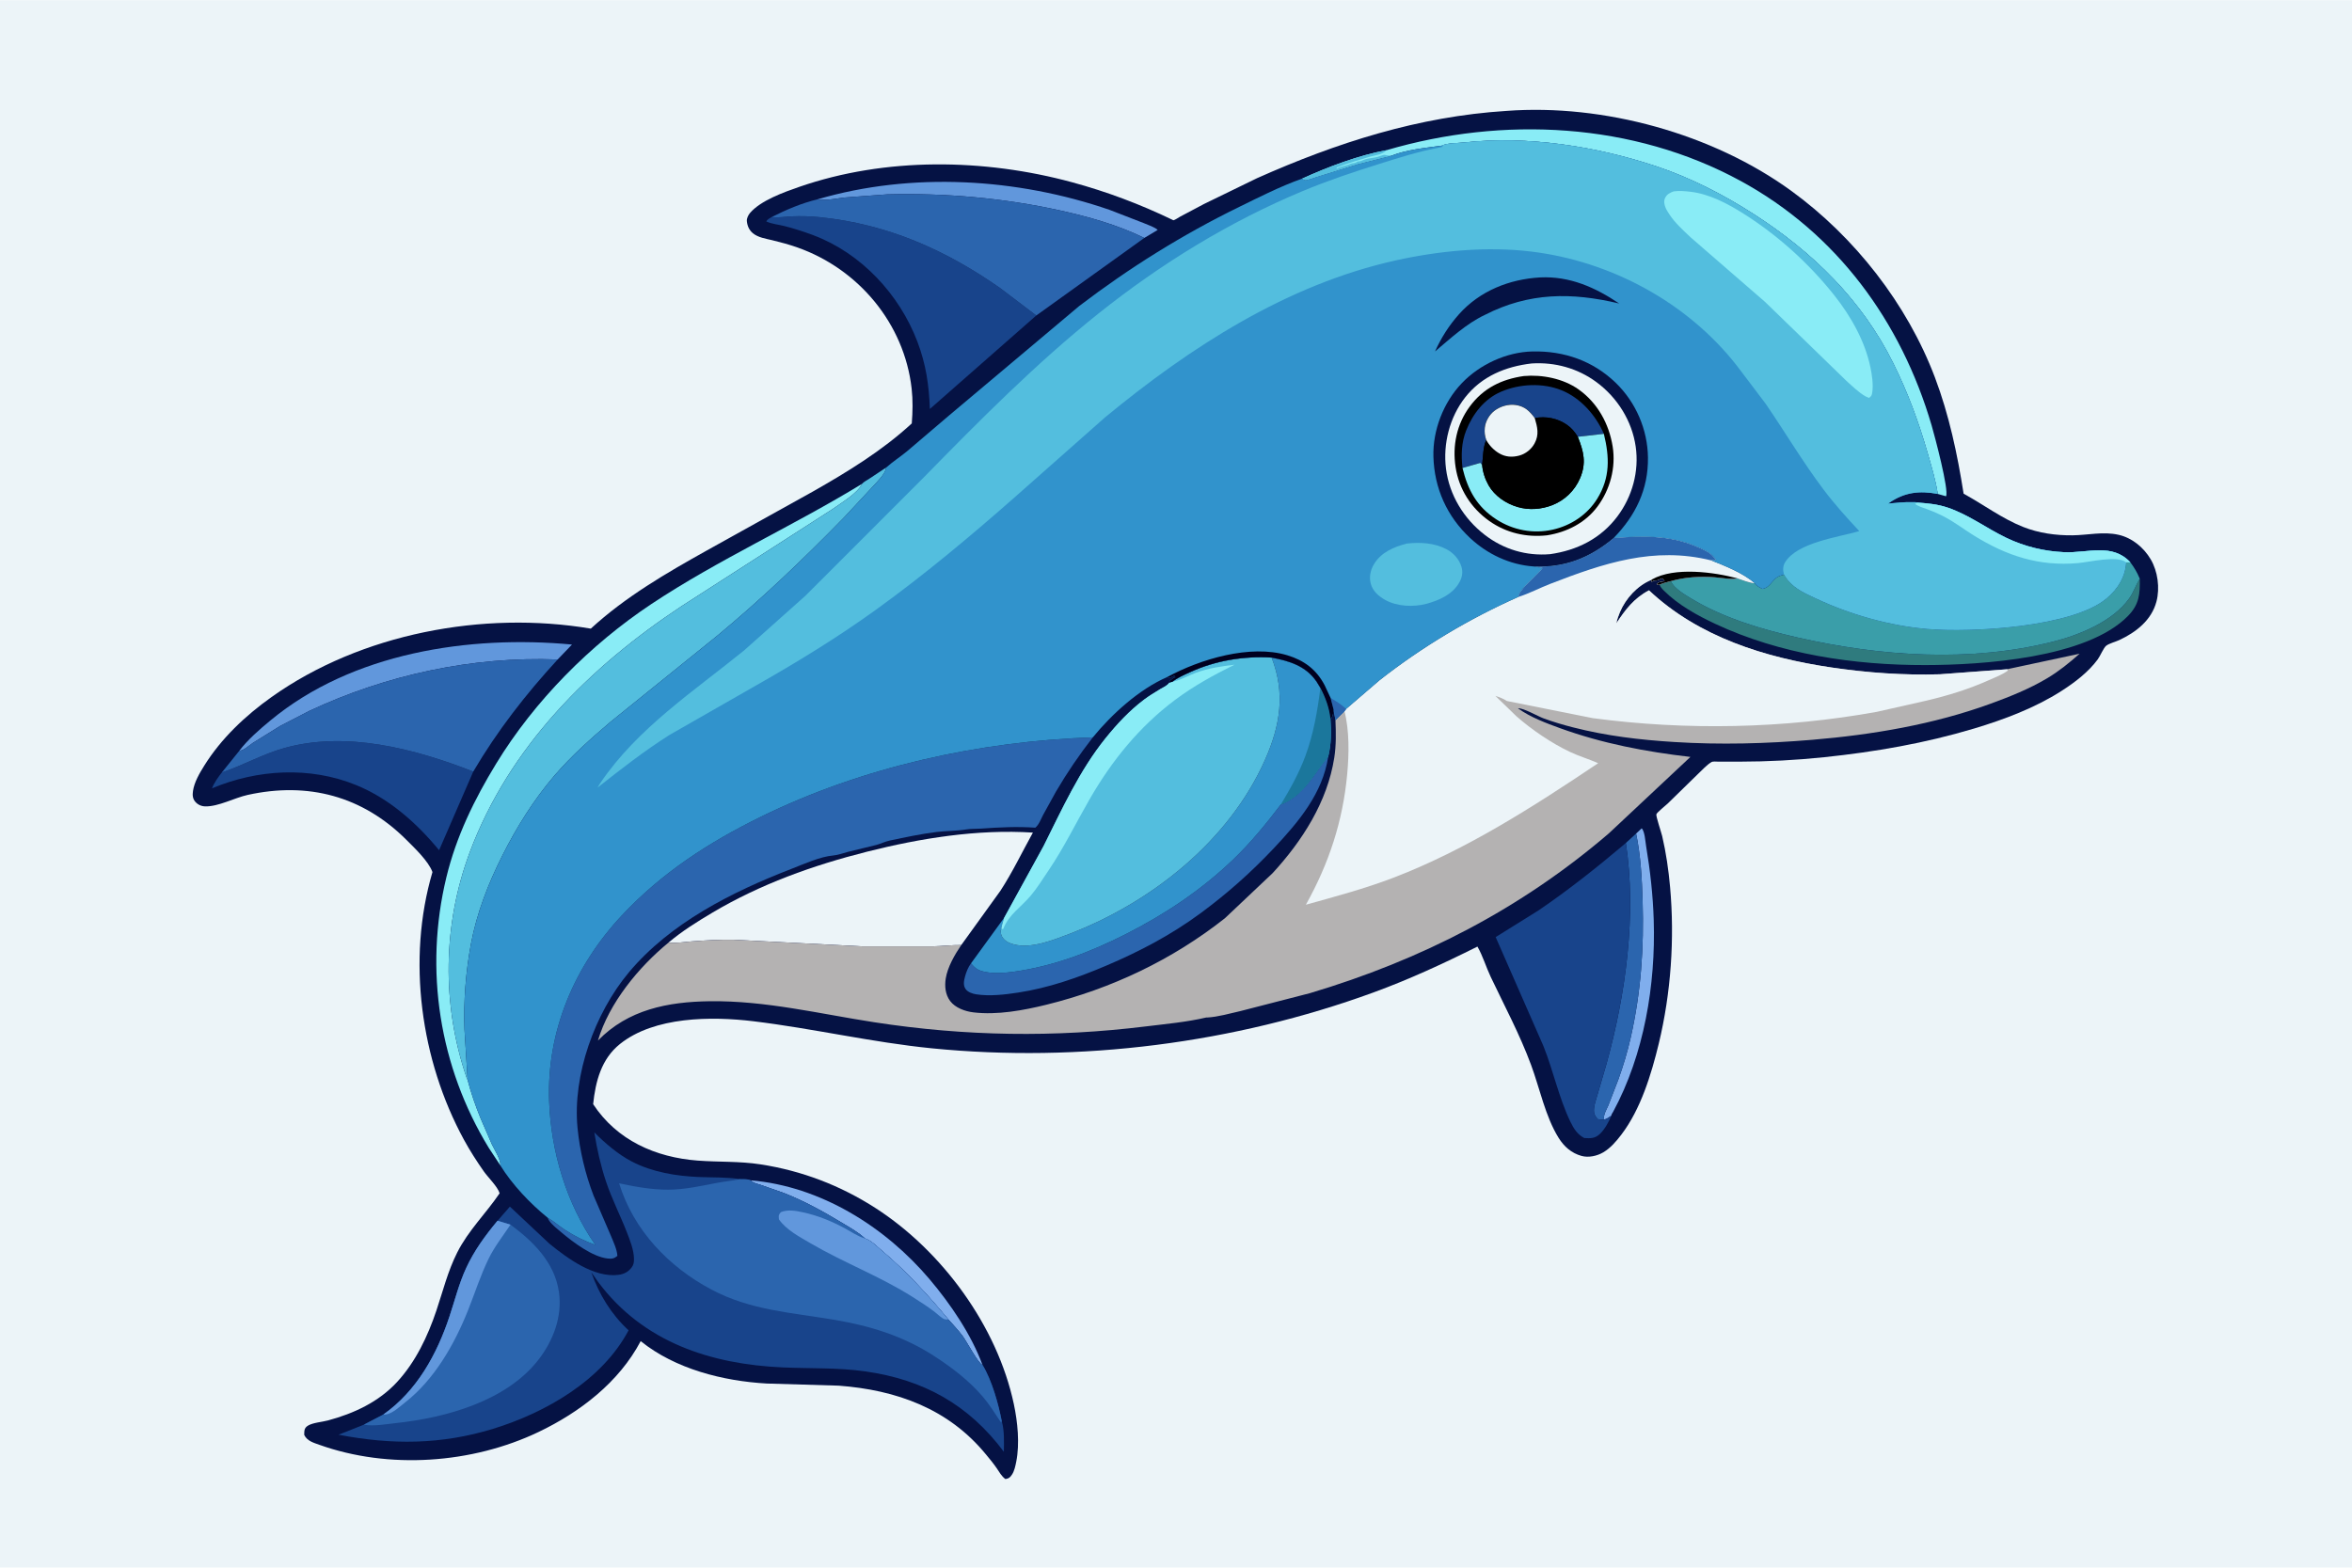 <svg version="1.1" xmlns="http://www.w3.org/2000/svg" style="display: block;" viewBox="0 0 2048 1365" width="1536" height="1024">
<path transform="translate(0,0)" fill="rgb(236,244,248)" d="M -0 -0 L 2048 0 L 2048 1365 L -0 1365 L -0 -0 z"/>
<path transform="translate(0,0)" fill="rgb(5,18,68)" d="M 1311.67 96.429 C 1396.21 90.116 1491.2 116.193 1559.8 166.088 C 1614.9 206.161 1660.65 264.585 1684.81 328.487 C 1697.19 361.238 1704.38 395.289 1709.81 429.792 C 1727.1 439.266 1743.3 451.488 1761.7 458.777 C 1775.24 464.142 1790.16 466.219 1804.68 466.049 C 1818.14 465.892 1831.25 462.576 1844.67 465.586 C 1856.52 468.244 1866.62 476.627 1872.74 486.986 C 1878.91 497.431 1880.82 512.002 1877.74 523.695 C 1873.45 540.027 1859.94 550.489 1845.24 557.334 C 1842.19 558.754 1836.39 560.264 1833.93 562.243 C 1831.66 564.067 1828.69 571.26 1826.63 574.061 C 1818.44 585.21 1806.49 594.265 1794.93 601.661 C 1771.91 616.391 1745.13 626.457 1719.03 634.299 C 1676.38 647.119 1632.64 654.681 1588.39 659.301 C 1563.85 661.864 1539.22 663.149 1514.54 663.177 L 1496.08 663.167 C 1494.41 663.164 1491.55 662.766 1490.17 663.599 C 1486.07 666.076 1481.97 670.677 1478.45 673.965 L 1452.26 699.568 C 1450.7 701.063 1442.72 707.473 1442.27 709.027 C 1441.79 710.673 1446.65 725.047 1447.34 727.995 C 1450.73 742.453 1452.91 757.651 1454.23 772.433 C 1458.25 817.494 1455 864.677 1444.39 908.654 C 1437.93 935.407 1428.64 965.948 1411.74 988.083 C 1407.29 993.91 1402.4 999.658 1396.03 1003.44 C 1390.67 1006.61 1383.22 1008.25 1377.11 1006.55 C 1368.29 1004.09 1361.9 998.435 1357.12 990.75 C 1345.63 972.28 1340.75 947.748 1333.18 927.306 C 1323.38 900.812 1310.17 876.134 1298.07 850.692 C 1294.03 842.21 1291.12 832.232 1286.47 824.236 C 1257.02 838.979 1226.92 852.864 1195.97 864.173 C 1074.71 908.483 940.026 925.608 811.5 912.844 C 759.198 907.649 708.029 895.548 655.898 889.249 C 619.547 884.858 569.775 885.062 539.823 909.083 C 523.575 922.114 518.544 941.676 516.482 961.474 C 537.185 992.978 570.859 1007.83 607.474 1010.61 C 625.765 1011.99 643.841 1011.07 662.094 1013.88 C 698.181 1019.43 731.828 1032.26 762.533 1052.08 C 820.39 1089.43 868.345 1154.83 882.79 1222.66 C 886.09 1238.15 888.016 1257.1 884.922 1272.71 C 884.19 1276.4 883.297 1280.97 881.141 1284.14 C 879.332 1286.8 878.572 1287.37 875.5 1287.98 C 872.143 1285.72 870.046 1281.66 867.764 1278.36 C 864.943 1274.28 861.801 1270.47 858.63 1266.66 C 825.832 1226.56 780.437 1210.39 730.277 1206.63 L 667.666 1204.78 C 629.657 1202.64 587.996 1192.16 557.874 1167.85 C 538.928 1203.75 504.961 1229.77 468.92 1246.99 C 411.07 1274.62 338.532 1279.76 278 1258.12 C 272.864 1256.29 267.39 1254.78 264.892 1249.5 C 264.994 1245.93 264.774 1243.54 268.169 1241.45 C 272.446 1238.83 280.538 1238.28 285.581 1236.92 C 308.098 1230.86 329.635 1220.9 345.698 1203.5 C 361.881 1185.97 372.428 1163.72 379.964 1141.3 C 385.742 1124.11 389.883 1107.04 398.104 1090.71 C 407.828 1071.4 423.031 1056.8 435.047 1039.09 C 433.325 1033.27 424.958 1025.28 421.26 1020 C 415.066 1011.15 409.165 1001.97 403.998 992.491 C 366.284 923.287 354.147 835.49 376.556 759.345 C 373.251 749.977 360.72 738.101 353.712 731.116 C 315.612 693.141 268.212 680.566 215.638 692.154 C 204.134 694.69 190.354 702.33 178.833 702.133 C 175.425 702.075 172.297 700.724 170.057 698.123 C 167.7 695.388 167.526 692.246 168.041 688.732 C 169.169 681.046 173.706 673.317 177.765 666.795 C 192.617 642.93 213.733 623.041 236.524 606.848 C 314.372 551.537 420.789 531.533 514.449 547.319 C 544.685 519.548 580.181 498.947 615.812 479.052 L 707.421 428.144 C 737.859 410.848 768.083 392.435 793.926 368.605 C 794.737 358.453 794.951 348.331 793.803 338.189 C 787.394 281.592 747.52 234.099 694.38 215.36 C 687.174 212.819 679.884 210.85 672.468 209.053 C 666.86 207.695 660.118 206.734 655.564 202.939 C 652.265 200.189 650.738 196.607 650.328 192.418 C 650.094 190.032 651.552 187.098 653.096 185.293 C 662.341 174.479 682.45 167.262 695.765 162.642 C 771.041 136.521 856.917 137.812 933.365 158.525 C 963.895 166.797 992.723 177.672 1021.21 191.406 C 1021.39 191.491 1021.55 191.679 1021.74 191.662 C 1022.92 191.556 1026.32 189.206 1027.63 188.501 L 1048.34 177.52 L 1094.57 155.013 C 1164.19 124.007 1235.21 101.252 1311.67 96.429 z"/>
<path transform="translate(0,0)" fill="rgb(128,174,237)" d="M 1424.64 725.807 L 1429.5 721.25 C 1432.19 723.786 1432.72 732.957 1433.35 736.759 C 1436.94 758.159 1439.3 779.43 1439.98 801.14 C 1441.75 857.366 1431.66 918.21 1404.64 968.113 C 1404.18 968.961 1402.88 970.652 1403.08 971.484 C 1401.09 972.778 1399.17 974.358 1396.84 974.908 C 1395.78 971.018 1398.88 966.317 1400.46 962.553 L 1409.2 939.941 C 1413.53 927.9 1417.13 915.913 1419.95 903.433 C 1428.95 863.59 1431.55 825.226 1430.3 784.449 C 1429.71 765.104 1428.63 744.762 1424.64 725.807 z"/>
<path transform="translate(0,0)" fill="rgb(128,174,237)" d="M 653.585 1027.81 C 714.318 1032.9 770.635 1068.11 809.414 1113.93 C 827.743 1135.58 845.623 1161.89 855.537 1188.61 C 851.992 1187.76 841.463 1167.78 838.197 1163.43 C 834.379 1158.36 829.966 1153.64 825.711 1148.92 C 807.91 1127.54 789.23 1107.16 767.97 1089.14 C 763.646 1085.47 758.495 1080.11 753.117 1078.43 C 747.612 1073.16 739.567 1068.73 733.08 1064.8 C 717.106 1055.12 700.034 1045.73 682.635 1038.9 L 662.168 1031.74 C 659.247 1030.78 655.576 1030.15 653.585 1027.81 z"/>
<path transform="translate(0,0)" fill="rgb(97,151,220)" d="M 711.876 173.436 C 793.704 149.387 885.833 154.89 966.252 182.649 L 995.747 194.074 C 999.189 195.582 1003.48 196.98 1006.63 198.969 C 1007.41 199.457 1007.46 199.547 1008.03 200.093 L 996.394 207.066 C 973.243 195.666 947.548 188.493 922.43 182.973 C 873.379 172.194 822.887 167.86 772.724 169.101 L 735.75 171.834 C 727.777 172.674 719.901 174.74 711.876 173.436 z"/>
<path transform="translate(0,0)" fill="rgb(43,101,174)" d="M 1415.7 734.025 L 1424.64 725.807 C 1428.63 744.762 1429.71 765.104 1430.3 784.449 C 1431.55 825.226 1428.95 863.59 1419.95 903.433 C 1417.13 915.913 1413.53 927.9 1409.2 939.941 L 1400.46 962.553 C 1398.88 966.317 1395.78 971.018 1396.84 974.908 C 1394.97 975.14 1393.02 974.736 1391.16 974.5 C 1389.64 972.612 1388.23 970.856 1387.98 968.363 C 1387.52 963.793 1389.45 958.63 1390.7 954.274 L 1398.91 926.197 C 1415.61 865.785 1425.2 796.387 1415.7 734.025 z"/>
<path transform="translate(0,0)" fill="rgb(97,151,220)" d="M 208.389 653.697 C 215.657 644.043 226.176 634.973 235.518 627.244 C 306.805 568.268 408.486 552.818 498.072 561.183 L 485.596 574.18 C 411.261 571.381 336.472 587.465 269.117 619.063 L 243.782 632.18 L 220.236 646.796 C 216.806 649.055 212.384 653.492 208.389 653.697 z"/>
<path transform="translate(0,0)" fill="rgb(47,123,126)" d="M 1863.2 503.849 C 1863.44 517.192 1862.83 526.133 1853.01 536.209 C 1817.11 573.062 1726.05 578.977 1676.46 579.066 C 1614.47 579.178 1550.24 569.67 1493.73 543.247 C 1477.98 535.882 1461.14 526.598 1448.8 514.198 C 1447.28 512.674 1445.8 511.066 1445.04 509.037 C 1448.09 507.527 1451.64 506.831 1454.92 505.929 C 1457.51 512.348 1467.65 518.1 1473.46 521.592 C 1500.94 538.126 1534.14 547.972 1565.19 555.039 C 1637.29 571.452 1715.64 576.946 1788 558.58 C 1810.89 552.769 1839.56 541.12 1853.91 521.155 C 1857.73 515.841 1859.56 509.887 1862.87 504.382 L 1863.2 503.849 z"/>
<path transform="translate(0,0)" fill="rgb(43,101,174)" d="M 1156.51 658.944 C 1151.77 690.698 1130.65 715.737 1109.39 738.357 C 1089.77 759.219 1068.93 777.772 1045.89 794.801 C 1020.06 813.897 992.592 828.379 963.074 840.916 C 938.428 851.384 913.034 860.262 886.466 864.308 C 874.8 866.085 861.811 867.605 850.065 865.814 C 846.859 865.324 842.673 863.959 840.765 861.158 C 838.533 857.882 839.314 854.12 840.248 850.5 C 841.273 846.531 843.016 842.155 845.489 838.861 C 849.509 843.567 851.873 845.106 858 846.322 C 865.863 847.882 875.013 847.203 882.93 846.097 C 917.374 841.287 949.709 828.949 980.558 813.266 C 1014.56 795.982 1046.06 774.965 1073.67 748.518 C 1088.89 733.946 1102.45 717.394 1115.17 700.639 C 1135.56 692.789 1143.53 674.567 1156.51 658.944 z"/>
<path transform="translate(0,0)" fill="rgb(24,68,139)" d="M 193.134 672.634 L 193.916 672.373 C 212.01 666.164 228.543 656.73 247.213 651.433 C 301.27 636.094 361.461 652.003 412.087 671.829 L 382.341 740.3 C 362.743 716.491 338.804 695.245 309.945 683.506 C 269.81 667.18 224.218 669.79 184.589 686.411 C 186.392 681.643 189.983 676.652 193.134 672.634 z"/>
<path transform="translate(0,0)" fill="rgb(137,236,246)" d="M 1207.32 130.623 C 1308.73 100.827 1421.98 106.342 1515.68 157.436 C 1599.38 203.074 1655.41 279.737 1681.98 370.4 C 1684.48 378.944 1697.28 426.867 1694.5 432.046 L 1687.29 430.01 C 1685.41 417.752 1681.7 405.675 1678.27 393.771 C 1670.48 366.774 1661.14 341.615 1648.67 316.439 C 1621.32 261.185 1578.26 219.184 1526.88 186.214 C 1500.37 169.203 1472.09 154.662 1442.16 144.676 C 1389.95 127.254 1329.87 117.823 1275 123.909 C 1269.42 124.528 1260.28 124.262 1255.4 126.69 C 1241.56 128.588 1224.51 130.197 1211.5 135.459 L 1182.34 142.804 L 1146.43 153.926 C 1144.28 154.583 1137.9 157.152 1136.05 156.618 C 1135.23 156.382 1134.53 155.834 1133.78 155.442 C 1156.21 145.203 1183.01 135.07 1207.32 130.623 z"/>
<path transform="translate(0,0)" fill="rgb(83,190,222)" d="M 1133.78 155.442 C 1156.21 145.203 1183.01 135.07 1207.32 130.623 L 1206.89 131.106 C 1203.47 134.52 1197.28 134.988 1192.79 136.313 C 1183.07 139.182 1173.35 142.139 1163.88 145.787 L 1164 146.755 C 1167.63 144.496 1172.05 144.407 1176 142.51 C 1176.94 142.06 1178.28 141.988 1179.28 141.788 C 1180.54 141.54 1181.03 141.279 1182 140.51 C 1185.28 140.499 1186.3 139.28 1189 138.51 C 1192.41 137.539 1196.02 137.371 1199.51 136.5 C 1200.75 136.19 1204.71 134.49 1205.68 134.722 C 1207.7 135.205 1209.43 135.438 1211.5 135.459 L 1182.34 142.804 L 1146.43 153.926 C 1144.28 154.583 1137.9 157.152 1136.05 156.618 C 1135.23 156.382 1134.53 155.834 1133.78 155.442 z"/>
<path transform="translate(0,0)" fill="rgb(137,236,246)" d="M 435.658 1014.8 L 425.547 999.45 C 382.496 928.869 369.223 844.482 388.658 763.959 C 397.262 728.312 413.053 696.006 432.066 664.858 C 465.453 610.162 513.964 561.263 567.261 525.85 C 625.715 487.011 690.683 457.911 750.605 421.226 C 746.83 429.465 732.287 437.961 724.782 443.326 L 593.647 527.64 C 513.185 580.817 443.337 650.377 409.038 742.111 C 385.535 804.969 384.543 874.475 406.191 938.17 L 407.199 940.453 C 410.146 951.929 414.083 963.057 418.558 974.02 L 428.249 996.351 C 430.472 1001.03 436.202 1009.91 435.658 1014.8 z"/>
<path transform="translate(0,0)" fill="rgb(58,158,169)" d="M 1854.99 489.568 C 1858.47 494.191 1861 498.487 1863.2 503.849 L 1862.87 504.382 C 1859.56 509.887 1857.73 515.841 1853.91 521.155 C 1839.56 541.12 1810.89 552.769 1788 558.58 C 1715.64 576.946 1637.29 571.452 1565.19 555.039 C 1534.14 547.972 1500.94 538.126 1473.46 521.592 C 1467.65 518.1 1457.51 512.348 1454.92 505.929 C 1466.77 502.455 1480.86 501.614 1493.13 502.609 C 1499.47 503.123 1506.8 504.621 1513.07 503.588 C 1517.92 505.271 1522.85 507.173 1527.97 507.852 C 1529.29 510.185 1532.24 511.404 1534.5 512.706 C 1540.28 512.166 1542.49 506.339 1546.84 502.957 C 1548.65 501.556 1551.31 500.892 1553.48 500.266 C 1554.49 502.002 1555.57 503.651 1556.85 505.193 C 1563.37 512.99 1572.47 516.88 1581.48 521.115 C 1611.13 535.05 1645.21 544.687 1677.95 547.543 C 1716.53 550.909 1805.1 545.98 1834.5 520.752 C 1844.41 512.252 1850.31 502.573 1851.36 489.562 L 1854.99 489.568 z"/>
<path transform="translate(0,0)" fill="rgb(24,68,139)" d="M 671.977 188.84 L 673.035 188.955 C 678.486 189.504 683.591 188.516 689 188.27 C 697.435 187.887 705.984 188.147 714.379 189.021 C 772.826 195.103 823.216 217.328 871.046 250.84 L 902.348 274.595 L 809.681 356.014 C 808.899 335.006 806.295 317.053 798.763 297.264 C 783.079 256.062 749.809 220.327 708.198 204.685 C 699.946 201.583 691.521 198.857 682.97 196.699 C 677.794 195.393 672.169 194.945 667.299 192.739 C 667.965 190.876 670.37 189.853 671.977 188.84 z"/>
<path transform="translate(0,0)" fill="rgb(49,147,204)" d="M 1107.27 572.541 C 1122.77 575.52 1136.91 579.711 1146.37 593.429 L 1149.72 598.923 C 1154.09 607.259 1157.41 616.176 1158.46 625.592 C 1159.34 637.019 1159.3 647.723 1156.51 658.944 C 1143.53 674.567 1135.56 692.789 1115.17 700.639 C 1102.45 717.394 1088.89 733.946 1073.67 748.518 C 1046.06 774.965 1014.56 795.982 980.558 813.266 C 949.709 828.949 917.374 841.287 882.93 846.097 C 875.013 847.203 865.863 847.882 858 846.322 C 851.873 845.106 849.509 843.567 845.489 838.861 L 874.439 799.056 C 873.548 802.261 872.389 805.563 871.918 808.851 L 871.318 810.568 C 871.463 812.249 871.627 813.964 872.48 815.457 C 874.514 819.02 877.958 820.965 881.796 822.026 L 883 822.339 C 897.726 826.307 917.229 818.548 930.91 813.299 C 1002.33 785.901 1070.12 732.532 1101.59 661.447 C 1114.86 631.48 1119.3 603.493 1107.27 572.541 z"/>
<path transform="translate(0,0)" fill="rgb(27,119,156)" d="M 1149.72 598.923 C 1154.09 607.259 1157.41 616.176 1158.46 625.592 C 1159.34 637.019 1159.3 647.723 1156.51 658.944 C 1143.53 674.567 1135.56 692.789 1115.17 700.639 C 1123.44 686.955 1131.17 673.118 1136.72 658.071 C 1143.73 639.079 1147.22 618.941 1149.72 598.923 z"/>
<path transform="translate(0,0)" fill="rgb(43,101,174)" d="M 208.389 653.697 C 212.384 653.492 216.806 649.055 220.236 646.796 L 243.782 632.18 L 269.117 619.063 C 336.472 587.465 411.261 571.381 485.596 574.18 C 457.782 604.437 432.962 636.365 412.087 671.829 C 361.461 652.003 301.27 636.094 247.213 651.433 C 228.543 656.73 212.01 666.164 193.916 672.373 L 193.134 672.634 L 208.389 653.697 z"/>
<path transform="translate(0,0)" fill="rgb(43,101,174)" d="M 711.876 173.436 C 719.901 174.74 727.777 172.674 735.75 171.834 L 772.724 169.101 C 822.887 167.86 873.379 172.194 922.43 182.973 C 947.548 188.493 973.243 195.666 996.394 207.066 L 902.348 274.595 L 871.046 250.84 C 823.216 217.328 772.826 195.103 714.379 189.021 C 705.984 188.147 697.435 187.887 689 188.27 C 683.591 188.516 678.486 189.504 673.035 188.955 L 671.977 188.84 C 684.491 182.527 698.21 176.651 711.876 173.436 z"/>
<path transform="translate(0,0)" fill="rgb(24,68,139)" d="M 1403.08 971.484 C 1401.04 976.756 1397.05 983.84 1392.85 987.647 C 1388.63 991.479 1384.84 991.273 1379.5 990.969 C 1373.43 987.806 1370.26 982.693 1367.36 976.665 C 1357.4 955.999 1352.53 932.375 1343.98 910.964 L 1302.35 815.963 L 1339.41 792.884 C 1366 774.839 1391.19 754.778 1415.7 734.025 C 1425.2 796.387 1415.61 865.785 1398.91 926.197 L 1390.7 954.274 C 1389.45 958.63 1387.52 963.793 1387.98 968.363 C 1388.23 970.856 1389.64 972.612 1391.16 974.5 C 1393.02 974.736 1394.97 975.14 1396.84 974.908 C 1399.17 974.358 1401.09 972.778 1403.08 971.484 z"/>
<path transform="translate(0,0)" fill="rgb(83,190,222)" d="M 771.736 406.951 C 770.705 412.981 763.781 419.37 759.676 423.907 L 734.755 450.668 C 699.699 486.592 663.339 521.37 624.672 553.403 L 531.5 628.601 C 514.346 643.21 497.558 658.089 482.846 675.229 C 464.727 696.338 449.767 720.378 437.306 745.178 C 425.114 769.445 415.105 795.103 410.092 821.853 C 405.628 845.675 403.532 872.02 404.45 896.213 L 407.199 940.453 L 406.191 938.17 C 384.543 874.475 385.535 804.969 409.038 742.111 C 443.337 650.377 513.185 580.817 593.647 527.64 L 724.782 443.326 C 732.287 437.961 746.83 429.465 750.605 421.226 C 752.051 419.483 755.077 417.979 757.027 416.687 L 771.736 406.951 z"/>
<path transform="translate(0,0)" fill="rgb(236,244,248)" d="M 582.134 820.735 C 593.778 810.811 607.344 802.379 620.467 794.593 C 662.202 769.832 707.952 753.452 754.837 741.623 C 801.533 729.841 851.099 721.864 899.4 724.961 C 890.067 741.775 881.633 759.49 871.139 775.591 L 837.022 822.901 C 829.001 822.779 820.724 823.828 812.646 824.008 L 750.5 823.989 L 638.933 818.278 C 626.785 818.031 614.551 818.828 602.438 819.702 C 595.747 820.184 588.814 821.501 582.134 820.735 z"/>
<path transform="translate(0,0)" fill="rgb(83,190,222)" d="M 1020.99 593.548 C 1025.32 590.082 1031.32 587.494 1036.39 585.181 C 1058.48 575.106 1083.15 571.078 1107.27 572.541 C 1119.3 603.493 1114.86 631.48 1101.59 661.447 C 1070.12 732.532 1002.33 785.901 930.91 813.299 C 917.229 818.548 897.726 826.307 883 822.339 L 881.796 822.026 C 877.958 820.965 874.514 819.02 872.48 815.457 C 871.627 813.964 871.463 812.249 871.318 810.568 L 871.918 808.851 C 872.389 805.563 873.548 802.261 874.439 799.056 L 908.761 736.576 C 924.88 704.332 939.977 670.892 962.734 642.674 C 972.505 630.559 983.642 618.583 996.129 609.211 C 1000.58 605.871 1005.32 603.006 1010.07 600.126 C 1012.38 598.727 1015.94 597.162 1017.66 595.078 L 1018.27 594.3 L 1020.99 593.548 z"/>
<path transform="translate(0,0)" fill="rgb(137,236,246)" d="M 1020.99 593.548 L 1021.8 593.389 C 1028.57 591.917 1034.79 588.167 1041.3 585.781 C 1052.16 581.803 1063.49 580.04 1074.93 578.753 C 1056.94 587.631 1039.16 597.417 1023.07 609.475 C 992.08 632.712 968.102 662.346 948.857 695.75 C 936.955 716.409 926.375 738.208 912.982 757.959 C 907.983 765.332 903.084 773.344 897.319 780.108 C 888.752 790.157 878.586 796.166 873.495 808.96 L 871.918 808.851 C 872.389 805.563 873.548 802.261 874.439 799.056 L 908.761 736.576 C 924.88 704.332 939.977 670.892 962.734 642.674 C 972.505 630.559 983.642 618.583 996.129 609.211 C 1000.58 605.871 1005.32 603.006 1010.07 600.126 C 1012.38 598.727 1015.94 597.162 1017.66 595.078 L 1018.27 594.3 L 1020.99 593.548 z"/>
<path transform="translate(0,0)" fill="rgb(43,101,174)" d="M 476.884 1060.37 C 482.021 1063.29 486.662 1067.43 491.625 1070.7 C 500.146 1076.32 508.85 1080.62 518.427 1084.07 C 493.167 1047.89 479.732 1002.7 478.161 958.769 C 475.981 897.822 500.164 841.206 541.429 797.125 C 576.256 759.922 617.146 733.436 662.692 711.107 C 751.589 667.525 852.806 645.386 951.594 642 C 939.799 657.155 929.271 672.566 919.568 689.129 L 908.297 709.54 C 906.524 712.928 904.524 718.4 901.479 720.684 C 885.615 719.541 869.79 720.375 854 721.49 C 849.631 721.798 845.48 721.518 841.125 722.234 C 832.829 723.598 823.907 723.378 815.5 724.423 C 801.948 726.106 788.227 729.043 774.871 731.854 C 770.728 732.726 767.182 734.582 763.17 735.688 L 738.613 741.674 C 734.216 742.775 730.054 744.496 725.482 744.895 C 714.011 745.895 699.632 752.481 688.938 756.624 C 637.347 776.613 583.55 803.605 547.46 846.834 C 518.014 882.105 498.434 936.117 502.876 982.075 C 504.803 1002.01 509.658 1022.47 516.875 1041.16 L 532.097 1076.47 C 534.256 1081.76 537.219 1087.88 537.599 1093.63 C 534.665 1096.03 532.82 1096.3 529 1095.88 C 515.787 1094.42 498.738 1081.49 488.849 1073.15 C 485.305 1070.16 481.096 1066.95 478.348 1063.18 C 477.7 1062.29 477.308 1061.37 476.884 1060.37 z"/>
<path transform="translate(0,0)" fill="rgb(24,68,139)" d="M 433.227 1063.03 L 443.994 1050.7 L 478.338 1082.93 C 493.884 1095.61 517.184 1112.85 538.5 1110.13 C 543.418 1109.5 547.183 1107.52 550.145 1103.5 C 551.801 1101.25 552.07 1098.94 552.041 1096.23 C 551.957 1088.44 548.552 1080.01 545.761 1072.84 C 539.991 1058.02 532.645 1043.79 527.627 1028.69 C 522.985 1014.71 519.791 1000.59 517.506 986.068 C 526.892 995.507 538.435 1005.39 550.288 1011.52 C 568.094 1020.72 588.72 1024.09 608.584 1024.92 C 620.332 1025.41 632.668 1024.93 644.264 1026.8 C 646.936 1026.93 651.303 1026.53 653.585 1027.81 C 655.576 1030.15 659.247 1030.78 662.168 1031.74 L 682.635 1038.9 C 700.034 1045.73 717.106 1055.12 733.08 1064.8 C 739.567 1068.73 747.612 1073.16 753.117 1078.43 C 758.495 1080.11 763.646 1085.47 767.97 1089.14 C 789.23 1107.16 807.91 1127.54 825.711 1148.92 C 829.966 1153.64 834.379 1158.36 838.197 1163.43 C 841.463 1167.78 851.992 1187.76 855.537 1188.61 C 863.595 1201.7 869.531 1222.86 872.351 1237.89 C 874.65 1245.89 874.22 1255.92 874.108 1264.22 C 843.44 1223.18 804.418 1201.52 753.835 1194.26 C 729.783 1190.8 705.717 1191.82 681.555 1190.75 C 618.767 1187.96 560.137 1168.78 521.137 1116.74 L 514.867 1107.88 C 521.54 1127 532.346 1144.66 547.335 1158.43 C 524.29 1202.04 475.061 1230.17 429.367 1244.21 C 384.176 1258.1 340.969 1258.27 294.798 1249.36 L 316.836 1240.61 L 333.931 1231.69 C 362.889 1211.28 380.398 1179.49 391.396 1146.39 C 396.097 1132.23 399.664 1117.77 405.932 1104.18 C 412.972 1088.92 422.544 1075.9 433.227 1063.03 z"/>
<path transform="translate(0,0)" fill="rgb(43,101,174)" d="M 433.227 1063.03 L 444.51 1066.42 C 464.431 1081.11 483.023 1099.45 486.695 1125.14 C 489.767 1146.63 481.626 1167.8 468.491 1184.52 C 440.439 1220.21 388.215 1234.56 344.893 1239.21 C 336.201 1240.14 325.425 1242.23 316.836 1240.61 L 333.931 1231.69 C 362.889 1211.28 380.398 1179.49 391.396 1146.39 C 396.097 1132.23 399.664 1117.77 405.932 1104.18 C 412.972 1088.92 422.544 1075.9 433.227 1063.03 z"/>
<path transform="translate(0,0)" fill="rgb(97,151,220)" d="M 433.227 1063.03 L 444.51 1066.42 C 438.059 1076.08 430.553 1085.63 425.456 1096.08 C 418.387 1110.57 413.482 1126.13 407.5 1141.09 C 395.63 1170.77 378.217 1201.39 352.591 1221.37 C 348.093 1224.88 341.716 1231.01 335.803 1231.77 C 334.845 1231.89 334.752 1231.82 333.931 1231.69 C 362.889 1211.28 380.398 1179.49 391.396 1146.39 C 396.097 1132.23 399.664 1117.77 405.932 1104.18 C 412.972 1088.92 422.544 1075.9 433.227 1063.03 z"/>
<path transform="translate(0,0)" fill="rgb(43,101,174)" d="M 644.264 1026.8 C 646.936 1026.93 651.303 1026.53 653.585 1027.81 C 655.576 1030.15 659.247 1030.78 662.168 1031.74 L 682.635 1038.9 C 700.034 1045.73 717.106 1055.12 733.08 1064.8 C 739.567 1068.73 747.612 1073.16 753.117 1078.43 C 758.495 1080.11 763.646 1085.47 767.97 1089.14 C 789.23 1107.16 807.91 1127.54 825.711 1148.92 C 829.966 1153.64 834.379 1158.36 838.197 1163.43 C 841.463 1167.78 851.992 1187.76 855.537 1188.61 C 863.595 1201.7 869.531 1222.86 872.351 1237.89 L 871.435 1238.41 C 866.532 1231.09 861.862 1223.48 856.178 1216.73 C 844.125 1202.42 828.878 1190.83 813.242 1180.73 C 786.413 1163.39 757.797 1154.55 726.5 1149.27 C 689.341 1143 653.726 1141.09 619.547 1122.98 C 582.279 1103.23 551.65 1071.23 539.086 1030.39 C 553.28 1033.44 567.372 1036 581.947 1035.96 C 596.081 1035.92 610.279 1032.73 624.104 1030.07 C 630.806 1028.77 637.584 1028.28 644.264 1026.8 z"/>
<path transform="translate(0,0)" fill="rgb(97,151,220)" d="M 825.711 1148.92 C 824.94 1148.96 823.808 1149.09 823.024 1148.92 C 820.146 1148.29 816.132 1144.1 813.742 1142.29 C 807.708 1137.7 801.201 1133.54 794.808 1129.48 C 766.537 1111.49 734.586 1099.52 705.638 1082.55 C 696.092 1076.95 684.708 1071.01 678.26 1061.82 C 677.967 1058.3 677.755 1058.23 679.939 1055.5 C 686.273 1053.03 692.89 1054.3 699.307 1055.7 C 712.576 1058.6 723.954 1063.33 735.901 1069.75 C 741.276 1072.64 746.511 1076.32 752.338 1078.19 L 753.117 1078.43 C 758.495 1080.11 763.646 1085.47 767.97 1089.14 C 789.23 1107.16 807.91 1127.54 825.711 1148.92 z"/>
<path transform="translate(0,0)" fill="rgb(180,178,178)" d="M 1405.18 468.304 C 1430.02 466.635 1453.66 465.654 1477.14 475.776 C 1481.86 477.812 1486.83 479.762 1490.68 483.284 L 1494.51 487.5 L 1489.84 487.867 C 1502.09 492.714 1517.99 499.013 1527.97 507.852 C 1522.85 507.173 1517.92 505.271 1513.07 503.588 C 1506.8 504.621 1499.47 503.123 1493.13 502.609 C 1480.86 501.614 1466.77 502.455 1454.92 505.929 C 1451.64 506.831 1448.09 507.527 1445.04 509.037 C 1443.61 509.319 1443.73 509.318 1442.51 508.5 C 1443.65 507.526 1444.2 506.992 1445.72 506.688 L 1449.5 506 L 1447.51 503.495 L 1444.7 504.579 C 1443.51 505.05 1442.56 505.564 1441.22 505.406 C 1439.93 505.255 1439.18 506.012 1438.05 506.663 L 1437.98 504.823 C 1425.82 509.722 1415.56 521.003 1410.54 532.96 C 1409.23 536.08 1408.06 539.356 1407.42 542.684 C 1415.37 530.702 1422.79 520.859 1435.86 513.978 C 1479.02 554.629 1536.99 572.604 1594.5 581.132 C 1625.88 585.785 1657.42 588.03 1689.14 587.089 L 1747.81 582.706 L 1749.03 582.384 L 1810.82 569.16 C 1801.81 577.116 1792.93 584.362 1782.6 590.528 C 1767.13 599.758 1750.15 606.55 1733.27 612.706 C 1683.71 630.774 1630.41 639.758 1578 644.143 C 1537.79 647.508 1498.07 648.582 1457.75 646.06 C 1427.76 644.184 1399.01 640.79 1369.82 633.344 C 1361.13 631.128 1352.52 628.58 1344.1 625.5 C 1339.22 623.715 1326.46 616.341 1321.81 616.705 L 1322.27 617.047 C 1332.48 624.45 1346.43 629.675 1358.27 633.972 C 1395.12 647.355 1433.13 654.577 1471.93 659.054 L 1400.93 725.606 C 1324.05 791.542 1237.37 835.957 1140.55 864.821 L 1080.02 880.425 C 1071.06 882.453 1060.52 885.495 1051.37 885.997 L 1050.47 885.962 C 1033.3 890.012 1015.22 891.609 997.725 893.759 C 918.171 903.536 840.663 902.37 761.406 890.156 C 713.722 882.809 666.649 871.206 618.095 871.833 C 581.591 872.304 546.929 879.066 520.67 906.074 C 530.277 873.434 556.236 841.92 582.134 820.735 C 588.814 821.501 595.747 820.184 602.438 819.702 C 614.551 818.828 626.785 818.031 638.933 818.278 L 750.5 823.989 L 812.646 824.008 C 820.724 823.828 829.001 822.779 837.022 822.901 C 831.392 831.153 825.051 842.097 823.5 852.044 C 822.441 858.838 823.13 866.002 827.355 871.657 C 831.831 877.648 840.405 880.659 847.604 881.529 C 868.253 884.025 891.195 879.79 911.173 874.856 C 967.84 860.859 1020.78 835.74 1066.6 799.534 L 1108.15 760.249 C 1134.03 732.094 1155.79 698.168 1161.81 659.755 C 1163.53 648.809 1163.29 638.033 1162.84 627.004 L 1170.69 619.238 L 1172.21 617.262 L 1201.26 592.29 C 1238.42 563.153 1278.95 538.906 1322.08 519.732 C 1322.64 512.552 1338.59 501.146 1343.08 494.5 L 1335.43 493.174 C 1362.79 494.236 1384.28 485.727 1405.18 468.304 z"/>
<path transform="translate(0,0)" fill="rgb(236,244,248)" d="M 1405.18 468.304 C 1430.02 466.635 1453.66 465.654 1477.14 475.776 C 1481.86 477.812 1486.83 479.762 1490.68 483.284 L 1494.51 487.5 L 1489.84 487.867 C 1502.09 492.714 1517.99 499.013 1527.97 507.852 C 1522.85 507.173 1517.92 505.271 1513.07 503.588 C 1506.8 504.621 1499.47 503.123 1493.13 502.609 C 1480.86 501.614 1466.77 502.455 1454.92 505.929 C 1451.64 506.831 1448.09 507.527 1445.04 509.037 C 1443.61 509.319 1443.73 509.318 1442.51 508.5 C 1443.65 507.526 1444.2 506.992 1445.72 506.688 L 1449.5 506 L 1447.51 503.495 L 1444.7 504.579 C 1443.51 505.05 1442.56 505.564 1441.22 505.406 C 1439.93 505.255 1439.18 506.012 1438.05 506.663 L 1437.98 504.823 C 1425.82 509.722 1415.56 521.003 1410.54 532.96 C 1409.23 536.08 1408.06 539.356 1407.42 542.684 C 1415.37 530.702 1422.79 520.859 1435.86 513.978 C 1479.02 554.629 1536.99 572.604 1594.5 581.132 C 1625.88 585.785 1657.42 588.03 1689.14 587.089 L 1747.81 582.706 L 1748.46 583.749 C 1743.72 587.371 1737.32 589.714 1731.87 592.16 C 1714.27 600.062 1696.53 605.499 1677.8 609.945 L 1634.35 619.763 C 1553.54 634.438 1468.31 636.136 1386.92 625.284 L 1312.15 610.341 C 1309.01 608.304 1305.67 607.062 1302.13 605.91 L 1320.3 623.537 C 1333.71 635.364 1351 647.117 1367.11 654.718 C 1375.08 658.479 1383.56 660.946 1391.6 664.521 C 1335.49 702.174 1276.66 740.013 1213.3 764.264 C 1188.43 773.785 1162.72 780.639 1137.09 787.774 C 1157.2 751.741 1169.25 715.178 1173.08 674 C 1174.68 656.712 1175.07 636.217 1170.69 619.238 L 1172.21 617.262 L 1201.26 592.29 C 1238.42 563.153 1278.95 538.906 1322.08 519.732 C 1322.64 512.552 1338.59 501.146 1343.08 494.5 L 1335.43 493.174 C 1362.79 494.236 1384.28 485.727 1405.18 468.304 z"/>
<path transform="translate(0,0)" fill="rgb(0,0,0)" d="M 1437.98 504.823 L 1438.51 504.445 C 1457.99 493.413 1492.53 498.039 1513.07 503.588 C 1506.8 504.621 1499.47 503.123 1493.13 502.609 C 1480.86 501.614 1466.77 502.455 1454.92 505.929 C 1451.64 506.831 1448.09 507.527 1445.04 509.037 C 1443.61 509.319 1443.73 509.318 1442.51 508.5 C 1443.65 507.526 1444.2 506.992 1445.72 506.688 L 1449.5 506 L 1447.51 503.495 L 1444.7 504.579 C 1443.51 505.05 1442.56 505.564 1441.22 505.406 C 1439.93 505.255 1439.18 506.012 1438.05 506.663 L 1437.98 504.823 z"/>
<path transform="translate(0,0)" fill="rgb(43,101,174)" d="M 1405.18 468.304 C 1430.02 466.635 1453.66 465.654 1477.14 475.776 C 1481.86 477.812 1486.83 479.762 1490.68 483.284 L 1494.51 487.5 L 1489.84 487.867 C 1440.13 475.519 1396.16 490.404 1350.06 508.245 C 1340.79 511.835 1331.5 516.769 1322.08 519.732 C 1322.64 512.552 1338.59 501.146 1343.08 494.5 L 1335.43 493.174 C 1362.79 494.236 1384.28 485.727 1405.18 468.304 z"/>
<path transform="translate(0,0)" fill="rgb(49,147,204)" d="M 1255.4 126.69 C 1260.28 124.262 1269.42 124.528 1275 123.909 C 1329.87 117.823 1389.95 127.254 1442.16 144.676 C 1472.09 154.662 1500.37 169.203 1526.88 186.214 C 1578.26 219.184 1621.32 261.185 1648.67 316.439 C 1661.14 341.615 1670.48 366.774 1678.27 393.771 C 1681.7 405.675 1685.41 417.752 1687.29 430.01 C 1671.39 427.089 1658.65 428.406 1645.08 437.7 L 1644.05 438.415 C 1651.16 437.742 1658.28 436.939 1665.44 437.189 C 1666.53 437.227 1668.86 437.03 1669.79 437.582 C 1678.59 438.162 1687.07 438.996 1695.52 441.794 C 1714.18 447.978 1729.61 459.94 1747.19 468.337 C 1762.98 475.879 1780 479.998 1797.44 480.753 C 1817.92 481.64 1839.12 472.525 1854.99 489.568 L 1851.36 489.562 C 1850.31 502.573 1844.41 512.252 1834.5 520.752 C 1805.1 545.98 1716.53 550.909 1677.95 547.543 C 1645.21 544.687 1611.13 535.05 1581.48 521.115 C 1572.47 516.88 1563.37 512.99 1556.85 505.193 C 1555.57 503.651 1554.49 502.002 1553.48 500.266 C 1551.31 500.892 1548.65 501.556 1546.84 502.957 C 1542.49 506.339 1540.28 512.166 1534.5 512.706 C 1532.24 511.404 1529.29 510.185 1527.97 507.852 C 1517.99 499.013 1502.09 492.714 1489.84 487.867 L 1494.51 487.5 L 1490.68 483.284 C 1486.83 479.762 1481.86 477.812 1477.14 475.776 C 1453.66 465.654 1430.02 466.635 1405.18 468.304 C 1384.28 485.727 1362.79 494.236 1335.43 493.174 L 1343.08 494.5 C 1338.59 501.146 1322.64 512.552 1322.08 519.732 C 1278.95 538.906 1238.42 563.153 1201.26 592.29 L 1172.21 617.262 L 1170.69 619.238 L 1162.84 627.004 L 1161.24 617.882 C 1160.92 620.574 1160.79 623.012 1159.34 625.387 L 1158.46 625.592 C 1157.41 616.176 1154.09 607.259 1149.72 598.923 L 1146.37 593.429 C 1136.91 579.711 1122.77 575.52 1107.27 572.541 C 1083.15 571.078 1058.48 575.106 1036.39 585.181 C 1031.32 587.494 1025.32 590.082 1020.99 593.548 L 1018.27 594.3 L 1018.56 592.501 C 1019.63 591.866 1020.76 591.291 1021.65 590.41 C 1022.28 589.789 1022.64 589.898 1023.5 589.75 L 1022.5 588.25 L 1018.33 590.301 L 1016.44 589.446 C 991.993 600.03 968.244 621.642 951.594 642 C 852.806 645.386 751.589 667.525 662.692 711.107 C 617.146 733.436 576.256 759.922 541.429 797.125 C 500.164 841.206 475.981 897.822 478.161 958.769 C 479.732 1002.7 493.167 1047.89 518.427 1084.07 C 508.85 1080.62 500.146 1076.32 491.625 1070.7 C 486.662 1067.43 482.021 1063.29 476.884 1060.37 C 461.563 1047.97 446.061 1031.6 435.658 1014.8 C 436.202 1009.91 430.472 1001.03 428.249 996.351 L 418.558 974.02 C 414.083 963.057 410.146 951.929 407.199 940.453 L 404.45 896.213 C 403.532 872.02 405.628 845.675 410.092 821.853 C 415.105 795.103 425.114 769.445 437.306 745.178 C 449.767 720.378 464.727 696.338 482.846 675.229 C 497.558 658.089 514.346 643.21 531.5 628.601 L 624.672 553.403 C 663.339 521.37 699.699 486.592 734.755 450.668 L 759.676 423.907 C 763.781 419.37 770.705 412.981 771.736 406.951 C 777.319 401.956 783.783 397.775 789.602 393.02 L 826.472 361.611 L 939.731 266.345 C 983.246 233.137 1029.81 204.074 1079.01 180.04 C 1096.74 171.38 1115.14 161.968 1133.78 155.442 C 1134.53 155.834 1135.23 156.382 1136.05 156.618 C 1137.9 157.152 1144.28 154.583 1146.43 153.926 L 1182.34 142.804 L 1211.5 135.459 C 1224.51 130.197 1241.56 128.588 1255.4 126.69 z"/>
<path transform="translate(0,0)" fill="rgb(43,101,174)" d="M 1158.59 607.668 C 1163.51 610.507 1167.98 613.455 1172.21 617.262 L 1170.69 619.238 L 1162.84 627.004 L 1161.24 617.882 L 1158.59 607.668 z"/>
<path transform="translate(0,0)" fill="rgb(0,0,31)" d="M 1016.44 589.446 C 1045.04 573.889 1088.65 560.796 1120.85 570.5 C 1135.5 574.914 1146.26 582.891 1153.42 596.601 L 1158.59 607.668 L 1161.24 617.882 C 1160.92 620.574 1160.79 623.012 1159.34 625.387 L 1158.46 625.592 C 1157.41 616.176 1154.09 607.259 1149.72 598.923 L 1146.37 593.429 C 1136.91 579.711 1122.77 575.52 1107.27 572.541 C 1083.15 571.078 1058.48 575.106 1036.39 585.181 C 1031.32 587.494 1025.32 590.082 1020.99 593.548 L 1018.27 594.3 L 1018.56 592.501 C 1019.63 591.866 1020.76 591.291 1021.65 590.41 C 1022.28 589.789 1022.64 589.898 1023.5 589.75 L 1022.5 588.25 L 1018.33 590.301 L 1016.44 589.446 z"/>
<path transform="translate(0,0)" fill="rgb(5,18,68)" d="M 1341.04 241.447 C 1366.82 240.205 1389.05 250.095 1409.92 264.168 C 1368.65 254.332 1331.47 254.349 1292.93 274.086 C 1276.92 281.618 1262.97 294.618 1249.55 305.915 C 1254.88 294.02 1261.72 283.258 1270.41 273.511 C 1288.53 253.181 1314.25 242.964 1341.04 241.447 z"/>
<path transform="translate(0,0)" fill="rgb(83,190,222)" d="M 1225.2 473.193 C 1236.75 471.958 1248.75 472.613 1259.26 478.03 C 1265.46 481.226 1270.56 486.696 1272.57 493.465 C 1274.01 498.338 1273.14 502.769 1270.68 507.118 C 1264.77 517.606 1253.1 522.696 1242.04 525.715 C 1230.77 528.665 1216.61 528.101 1206.28 522.39 C 1200.55 519.218 1195.27 514.667 1193.56 508.1 C 1192.08 502.393 1193.25 496.572 1196.18 491.545 C 1202.41 480.824 1213.79 476.077 1225.2 473.193 z"/>
<path transform="translate(0,0)" fill="rgb(5,18,68)" d="M 1335.43 493.174 C 1314.67 491.716 1295.22 482.522 1280.09 468.406 C 1259.95 449.616 1248.89 425.026 1248.14 397.467 C 1247.51 374.444 1256.96 350.192 1272.85 333.565 C 1288.46 317.231 1311.8 306.391 1334.5 305.92 C 1361.88 305.353 1387.07 314.047 1406.91 333.261 C 1424.4 350.191 1434.64 373.889 1434.96 398.271 C 1435.32 426.064 1424.18 448.79 1405.18 468.304 C 1384.28 485.727 1362.79 494.236 1335.43 493.174 z"/>
<path transform="translate(0,0)" fill="rgb(236,244,248)" d="M 1333.69 316.37 C 1353.89 315.079 1373.7 320.531 1390.04 332.579 C 1408.27 346.015 1421.08 366.365 1424.29 388.84 C 1427.37 410.372 1421.32 432.341 1408.27 449.69 C 1393.77 468.956 1373.09 479.18 1349.68 482.474 C 1329.04 484.186 1309.41 478.36 1292.95 465.727 C 1274.72 451.738 1261.99 431.026 1259.1 408.093 C 1256.36 386.405 1262.27 363.077 1275.88 345.814 C 1290.35 327.452 1311.05 319.01 1333.69 316.37 z"/>
<path transform="translate(0,0)" fill="rgb(0,0,0)" d="M 1326.81 327.337 C 1342.86 325.902 1361.19 329.513 1374.5 338.947 C 1391.05 350.683 1401.06 368.865 1404.23 388.746 C 1407.14 407.046 1402.04 426.136 1391.01 440.983 C 1380.41 455.246 1364.3 463.359 1347.03 466.062 C 1329.1 468.007 1311.59 464.053 1296.77 453.544 C 1281.01 442.378 1270.38 425.908 1267.45 406.681 C 1264.58 387.91 1268.44 369.215 1279.81 353.848 C 1291.66 337.825 1307.47 330.143 1326.81 327.337 z"/>
<path transform="translate(0,0)" fill="rgb(24,68,139)" d="M 1273.47 407.424 C 1272.23 396.367 1272.48 385.271 1276.64 374.823 C 1282.41 360.317 1292.38 347.303 1306.98 341.011 C 1323.13 334.052 1343.33 333.076 1359.76 339.737 C 1376.4 346.482 1389.56 361.523 1396.56 377.669 L 1373.86 380.231 C 1371.24 376.03 1368.5 372.66 1364.4 369.795 C 1356.32 364.143 1346.01 362.077 1336.38 363.942 C 1331.83 357.818 1327.65 353.725 1319.82 352.561 C 1313.45 351.617 1306.35 353.705 1301.27 357.595 C 1296.85 360.985 1293.45 366.801 1292.9 372.373 C 1292.52 376.186 1292.88 379.525 1294.19 383.131 C 1291.32 388.688 1291.34 398.452 1290.58 404.758 L 1289 402.954 L 1273.47 407.424 z"/>
<path transform="translate(0,0)" fill="rgb(137,236,246)" d="M 1373.86 380.231 L 1396.56 377.669 C 1401.5 397.942 1402.18 415.755 1390.78 434.198 C 1382.19 448.088 1367.87 457.593 1352 461.126 C 1335.06 464.897 1317.55 461.633 1302.99 452.206 C 1286 441.206 1278.08 426.507 1273.47 407.424 L 1289 402.954 L 1290.58 404.758 C 1291.06 410.84 1293.17 417.208 1296.19 422.5 C 1301.51 431.835 1311.34 438.417 1321.5 441.387 C 1331.37 444.272 1341.85 443.52 1351.43 439.857 C 1362.4 435.657 1371.25 427.103 1375.86 416.242 C 1381.49 402.954 1378.97 393.063 1373.86 380.231 z"/>
<path transform="translate(0,0)" fill="rgb(0,0,0)" d="M 1294.19 383.131 C 1292.88 379.525 1292.52 376.186 1292.9 372.373 C 1293.45 366.801 1296.85 360.985 1301.27 357.595 C 1306.35 353.705 1313.45 351.617 1319.82 352.561 C 1327.65 353.725 1331.83 357.818 1336.38 363.942 C 1346.01 362.077 1356.32 364.143 1364.4 369.795 C 1368.5 372.66 1371.24 376.03 1373.86 380.231 C 1378.97 393.063 1381.49 402.954 1375.86 416.242 C 1371.25 427.103 1362.4 435.657 1351.43 439.857 C 1341.85 443.52 1331.37 444.272 1321.5 441.387 C 1311.34 438.417 1301.51 431.835 1296.19 422.5 C 1293.17 417.208 1291.06 410.84 1290.58 404.758 C 1291.34 398.452 1291.32 388.688 1294.19 383.131 z"/>
<path transform="translate(0,0)" fill="rgb(236,244,248)" d="M 1294.19 383.131 C 1292.88 379.525 1292.52 376.186 1292.9 372.373 C 1293.45 366.801 1296.85 360.985 1301.27 357.595 C 1306.35 353.705 1313.45 351.617 1319.82 352.561 C 1327.65 353.725 1331.83 357.818 1336.38 363.942 C 1338.65 371.758 1340.42 378.274 1336.22 386 C 1333.44 391.128 1328.46 395.126 1322.81 396.626 C 1316.7 398.243 1310.83 397.864 1305.35 394.622 C 1300.71 391.883 1296.83 387.811 1294.19 383.131 z"/>
<path transform="translate(0,0)" fill="rgb(83,190,222)" d="M 1255.4 126.69 C 1260.28 124.262 1269.42 124.528 1275 123.909 C 1329.87 117.823 1389.95 127.254 1442.16 144.676 C 1472.09 154.662 1500.37 169.203 1526.88 186.214 C 1578.26 219.184 1621.32 261.185 1648.67 316.439 C 1661.14 341.615 1670.48 366.774 1678.27 393.771 C 1681.7 405.675 1685.41 417.752 1687.29 430.01 C 1671.39 427.089 1658.65 428.406 1645.08 437.7 L 1644.05 438.415 C 1651.16 437.742 1658.28 436.939 1665.44 437.189 C 1666.53 437.227 1668.86 437.03 1669.79 437.582 C 1678.59 438.162 1687.07 438.996 1695.52 441.794 C 1714.18 447.978 1729.61 459.94 1747.19 468.337 C 1762.98 475.879 1780 479.998 1797.44 480.753 C 1817.92 481.64 1839.12 472.525 1854.99 489.568 L 1851.36 489.562 C 1850.31 502.573 1844.41 512.252 1834.5 520.752 C 1805.1 545.98 1716.53 550.909 1677.95 547.543 C 1645.21 544.687 1611.13 535.05 1581.48 521.115 C 1572.47 516.88 1563.37 512.99 1556.85 505.193 C 1555.57 503.651 1554.49 502.002 1553.48 500.266 L 1553.31 499.728 C 1552.37 496.411 1552.44 492.736 1554.25 489.727 C 1564.79 472.247 1600.5 467.77 1618.99 462.394 C 1607.96 450.611 1597.37 438.856 1587.65 425.941 C 1569.6 401.94 1554.34 376.117 1537.4 351.397 L 1512.26 318.178 C 1469.08 263.018 1402.25 227.176 1333.12 218.902 C 1294.37 214.265 1253.44 218.195 1215.43 226.602 C 1120.61 247.573 1036.27 302.251 962.272 363.278 L 882.141 434.163 C 843.8 467.843 804.941 500.329 763.573 530.256 C 729.321 555.035 693.283 577.003 656.533 597.841 L 583 639.881 C 561.003 653.803 540.635 669.72 520.23 685.836 L 522.935 681.483 C 555.161 634.026 604.052 601.881 647.867 566.357 L 701.355 518.673 L 803.993 416 C 852.42 366.481 902.48 315.946 956.71 272.716 C 1010.89 229.524 1070.26 193 1134.24 166.269 C 1156.31 157.049 1178.7 149.572 1201.51 142.424 C 1217.34 137.462 1234.85 131.871 1251.17 128.823 L 1256.5 127.58 L 1255.4 126.69 z"/>
<path transform="translate(0,0)" fill="rgb(137,236,246)" d="M 1669.79 437.582 C 1678.59 438.162 1687.07 438.996 1695.52 441.794 C 1714.18 447.978 1729.61 459.94 1747.19 468.337 C 1762.98 475.879 1780 479.998 1797.44 480.753 C 1817.92 481.64 1839.12 472.525 1854.99 489.568 L 1851.36 489.562 C 1843.46 483.367 1819.42 489.364 1809.41 490.248 C 1775.59 493.236 1747.29 483.973 1718.68 466.185 C 1710.45 461.072 1702.5 455.022 1694.01 450.428 C 1688.83 447.623 1683.43 445.317 1677.92 443.257 C 1674.51 441.983 1670.31 440.947 1667.5 438.594 L 1669.79 437.582 z"/>
<path transform="translate(0,0)" fill="rgb(137,236,246)" d="M 1457.39 166.5 C 1462.29 165.827 1466.98 166.278 1471.88 166.834 C 1488.43 168.714 1504.3 177.165 1518.18 185.926 C 1548.1 204.815 1575.16 229.269 1597.16 256.98 C 1611.67 275.264 1623.99 296.994 1628.72 320.006 C 1630.05 326.462 1631.22 334.412 1630.34 340.965 C 1629.97 343.781 1629.83 344.587 1627.5 346.379 L 1624.5 345.09 C 1618.46 341.652 1612.9 336.15 1607.73 331.5 L 1577.05 301.689 L 1536.81 262.675 L 1472.29 206.702 C 1465.87 200.617 1458.52 194.053 1453.67 186.603 C 1452.44 184.71 1451.19 182.864 1450.31 180.77 C 1449.13 177.93 1448.51 174.857 1450 172 C 1451.64 168.847 1454.2 167.667 1457.39 166.5 z"/>
</svg>
